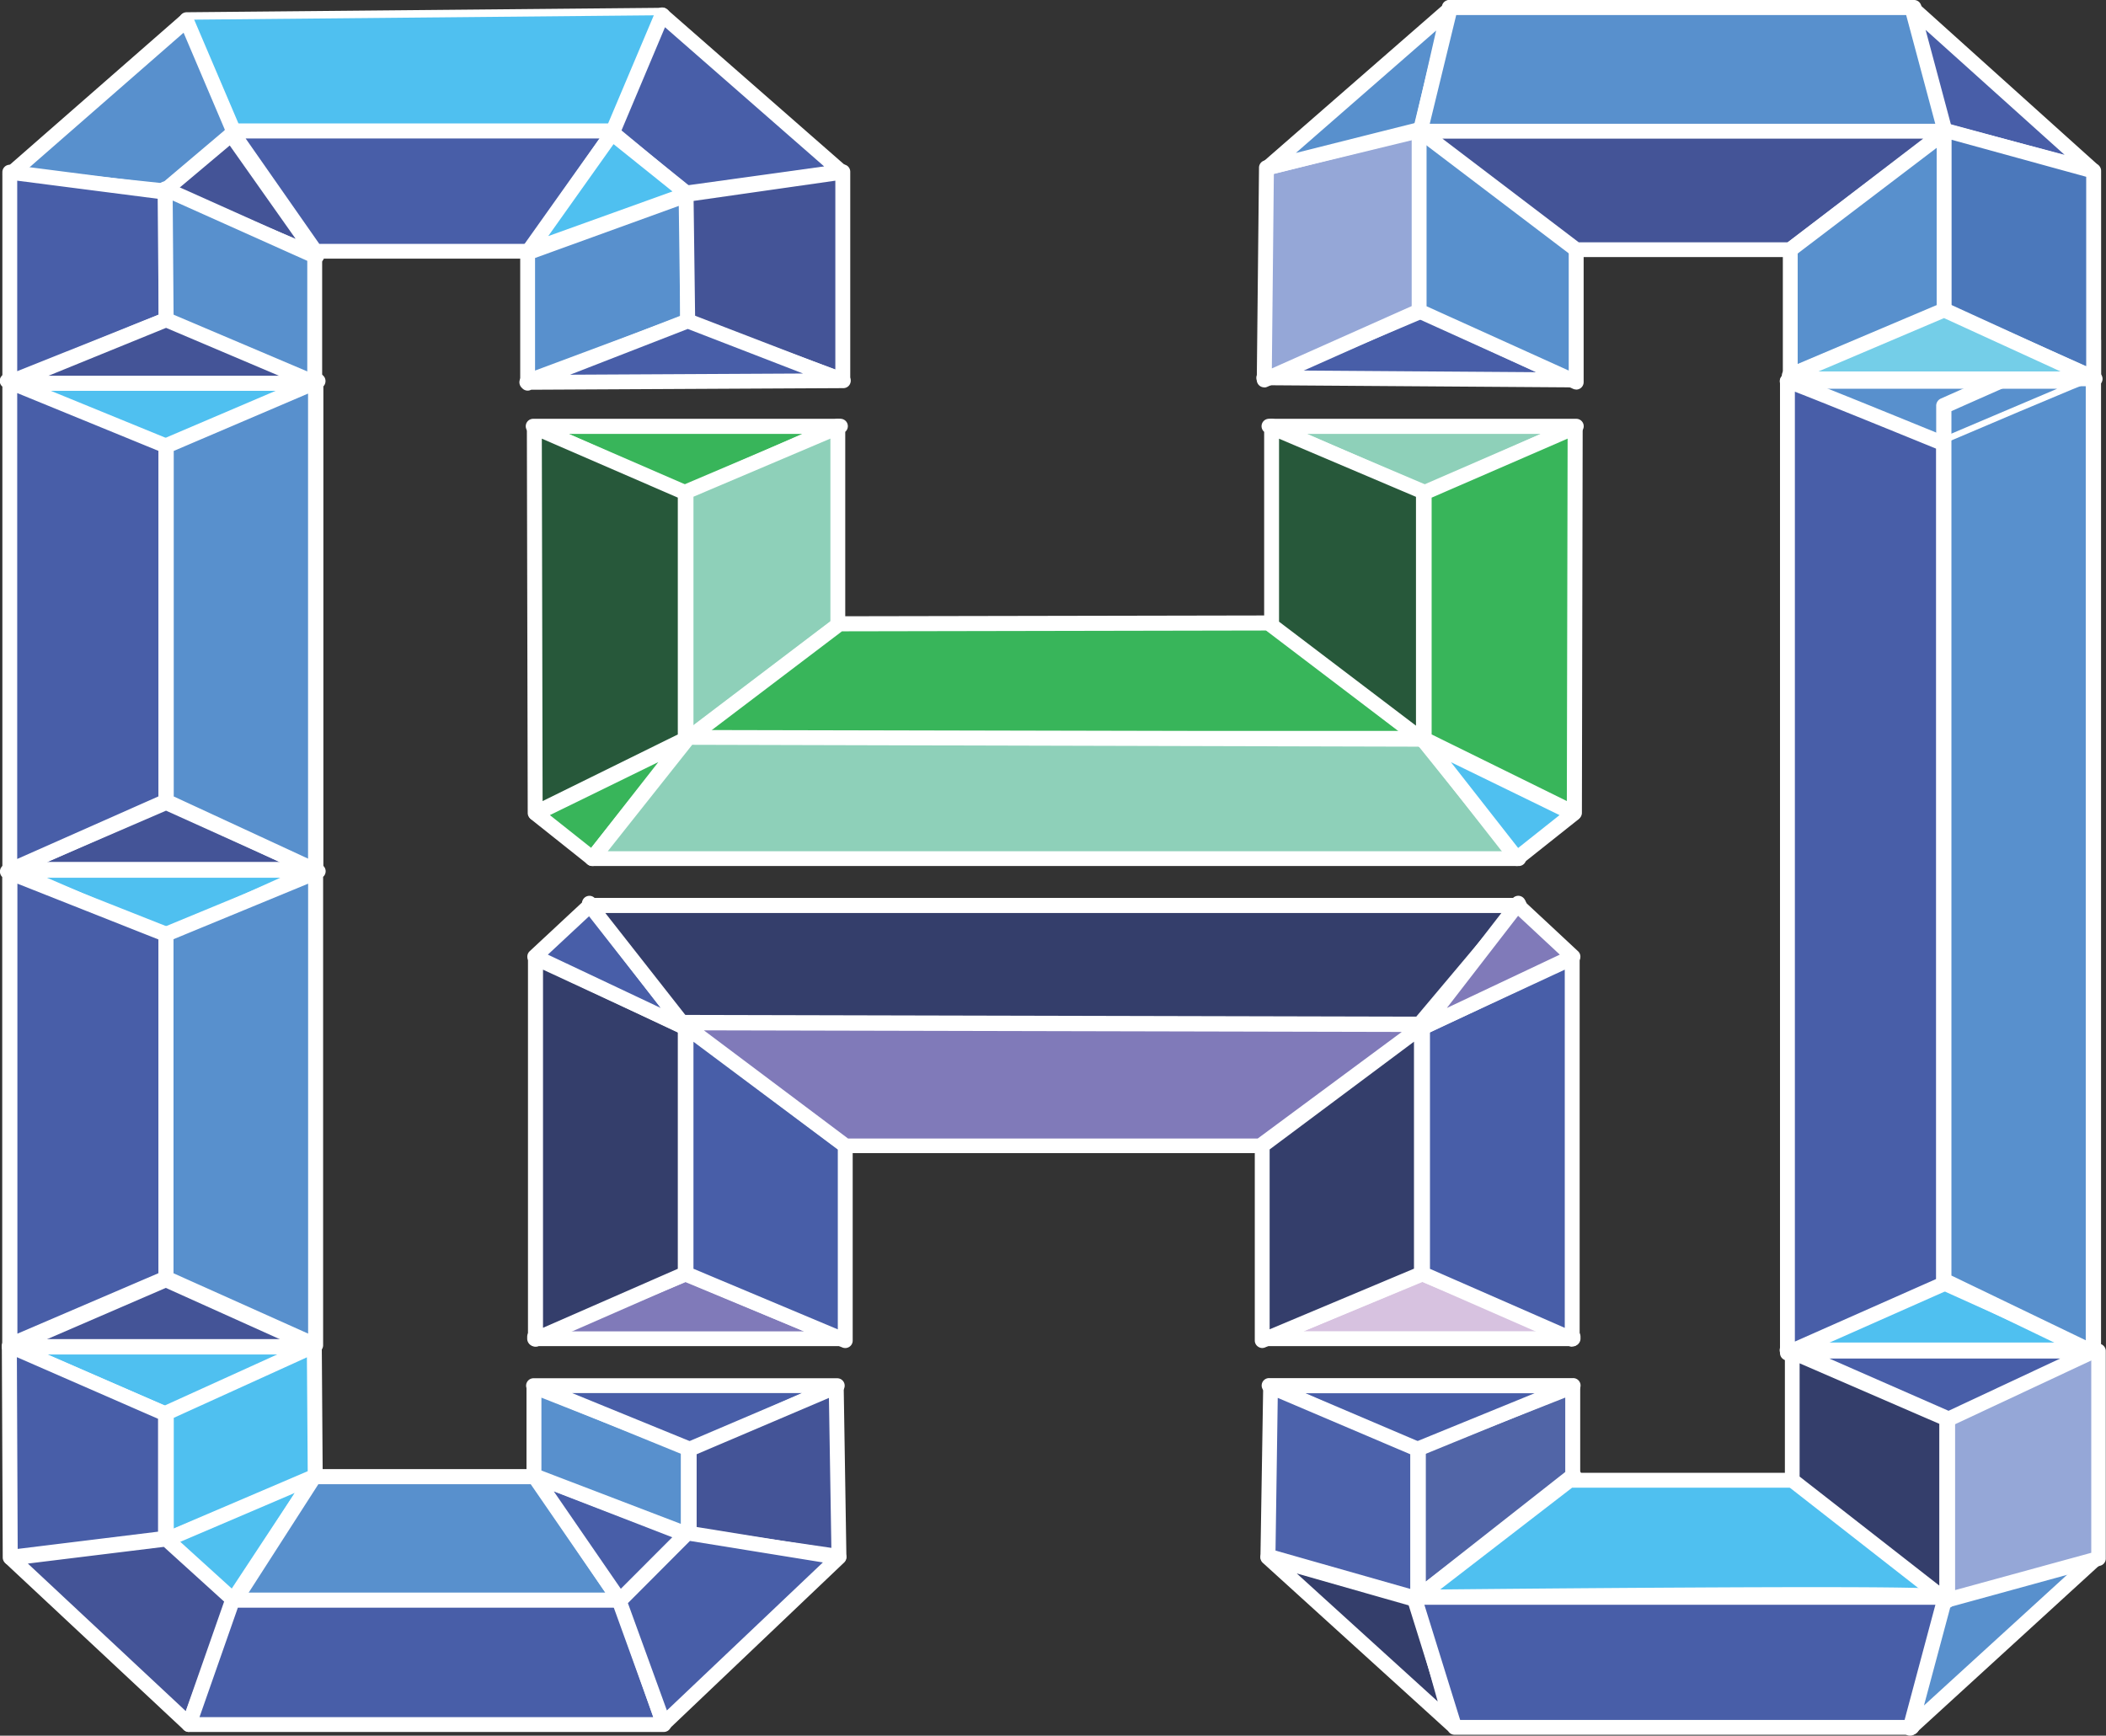 <?xml version="1.0" encoding="UTF-8"?> <svg xmlns="http://www.w3.org/2000/svg" xmlns:xlink="http://www.w3.org/1999/xlink" id="Layer_1" data-name="Layer 1" viewBox="0 0 569 469"><rect x="0" y="0" width="569" height="469" fill="#333333" stroke="none"/> <defs> <style>.cls-1{fill:none;}.cls-2{clip-path:url(#clip-path);}.cls-3{fill:#fff;}.cls-4{fill:#4fc0f0;}.cls-10,.cls-11,.cls-12,.cls-13,.cls-14,.cls-15,.cls-16,.cls-17,.cls-18,.cls-4,.cls-5,.cls-6,.cls-7,.cls-8,.cls-9{fill-rule:evenodd;}.cls-5{fill:#5890cd;}.cls-6{fill:#485ea8;}.cls-7{fill:#445497;}.cls-8{fill:#807ab9;}.cls-9{fill:#343e6b;}.cls-10{fill:#d7c2e0;}.cls-11{fill:#38b55a;}.cls-12{fill:#27583a;}.cls-13{fill:#8ed0b9;}.cls-14{fill:#5165a7;}.cls-15{fill:#4c62ab;}.cls-16{fill:#95a7d7;}.cls-17{fill:#4b78bb;}.cls-18{fill:#74cee8;}</style> <clipPath id="clip-path" transform="translate(-215.98 -265.75)"> <rect class="cls-1" x="215.98" y="265.75" width="569" height="469"></rect> </clipPath> </defs> <title>НИП лого</title> <g class="cls-2"> <path class="cls-3" d="M381.69,303.29H279.12a2,2,0,0,1-1.86-1.24l-12.67-30.18a2,2,0,0,1,1.84-2.81L395,267.86h0a2,2,0,0,1,1.86,2.8l-13.27,31.4a2,2,0,0,1-1.87,1.23m-101.23-4h99.9l11.55-27.33-122.44,1.16Z" transform="translate(-215.98 -265.75)"></path> <polygon class="cls-4" points="50.47 5.33 63.13 35.51 165.71 35.51 178.99 4.12 50.47 5.33"></polygon> <polygon class="cls-5" points="50.32 5.48 2.65 47.14 45.19 51.66 63.3 35.97 50.32 5.48"></polygon> <path class="cls-3" d="M261.17,319.43H261l-42.54-4.53a2,2,0,0,1-1.71-1.39,2,2,0,0,1,.61-2.13L265,269.71a2,2,0,0,1,3.18.73l13,30.49a2,2,0,0,1-.54,2.32l-18.1,15.69a2,2,0,0,1-1.32.49m-37.74-8.06,37.08,3.95,16.32-14.16-11.3-26.57Z" transform="translate(-215.98 -265.75)"></path> <polygon class="cls-6" points="2.65 46.53 2.65 103.29 44.89 86.38 44.89 51.96 2.65 46.53"></polygon> <path class="cls-3" d="M218.63,371a2,2,0,0,1-1.13-.34,2,2,0,0,1-.88-1.68V312.28a2,2,0,0,1,.67-1.51,2,2,0,0,1,1.59-.49l42.25,5.43a2,2,0,0,1,1.75,2v34.41a2,2,0,0,1-1.26,1.88l-42.24,16.9a2,2,0,0,1-.75.14m2-56.47v51.48l38.21-15.28V319.49Z" transform="translate(-215.98 -265.75)"></path> <polygon class="cls-7" points="63.29 35.66 44.28 51.66 85.61 69.17 62.38 36.27 63.29 35.66"></polygon> <path class="cls-3" d="M301.59,337a2,2,0,0,1-.79-.17l-41.33-17.5a2,2,0,0,1-.51-3.4L276.61,301a2,2,0,0,1,.63-.67l.91-.61a2,2,0,0,1,2.9,2.61l22.19,31.42a2,2,0,0,1-.08,2.42,2,2,0,0,1-1.57.76m-37.52-20.11,31.79,13.47-17.81-25.23Z" transform="translate(-215.98 -265.75)"></path> <polygon class="cls-5" points="44.59 51.06 85.01 69.17 85.01 103.89 44.9 86.68 44.59 51.06"></polygon> <path class="cls-3" d="M301,371.66a2.05,2.05,0,0,1-.8-.17l-40.12-17.2a2,2,0,0,1-1.22-1.85l-.3-35.62a2,2,0,0,1,2.84-1.85l40.42,18.11a2,2,0,0,1,1.2,1.84v34.72a2,2,0,0,1-.91,1.68,2,2,0,0,1-1.11.34m-38.12-20.57L299,366.58V336.23l-36.36-16.29Z" transform="translate(-215.98 -265.75)"></path> <polygon class="cls-7" points="84.71 103.29 44.89 86.39 2.64 103.59 84.1 103.59 84.71 103.29"></polygon> <path class="cls-3" d="M300.09,371.35H218.63a2,2,0,0,1-.75-3.88l42.23-17.21a2,2,0,0,1,1.54,0l39.83,16.9a2,2,0,0,1,.11,3.66l-.6.31a2.16,2.16,0,0,1-.9.21m-71.15-4h62.55l-30.64-13Z" transform="translate(-215.98 -265.75)"></path> <polygon class="cls-4" points="84.71 103.89 44.89 120.79 2.64 103.58 84.1 103.58 84.71 103.89"></polygon> <path class="cls-3" d="M260.86,388.56a2,2,0,0,1-.75-.16l-42.23-17.2a2,2,0,0,1,.75-3.89h81.46a2.16,2.16,0,0,1,.9.21l.6.31a2,2,0,0,1-.11,3.66l-39.83,16.9a1.93,1.93,0,0,1-.79.17m-31.92-17.21,31.91,13,30.64-13Z" transform="translate(-215.98 -265.75)"></path> <polygon class="cls-7" points="84.71 234.72 44.89 216.78 2.64 235.04 84.1 235.04 84.71 234.72"></polygon> <path class="cls-3" d="M300.08,502.88H218.62a2.08,2.08,0,0,1-.82-4L260,480.62a2.05,2.05,0,0,1,1.68,0l39.82,17.94a2.08,2.08,0,0,1,.12,3.74l-.6.31a2,2,0,0,1-1,.25m-71.41-4.16h63.05L260.84,484.8Z" transform="translate(-215.98 -265.75)"></path> <polygon class="cls-4" points="84.71 235.37 44.89 253.31 2.64 235.05 84.1 235.05 84.71 235.37"></polygon> <path class="cls-3" d="M260.86,521.14A2.11,2.11,0,0,1,260,521L217.8,502.7a2.08,2.08,0,0,1,.82-4h81.46a2.09,2.09,0,0,1,1,.24l.6.32a2.08,2.08,0,0,1-.12,3.74L261.72,521a2.18,2.18,0,0,1-.86.18m-32.19-18.26,32.17,13.91,30.88-13.91Z" transform="translate(-215.98 -265.75)"></path> <polygon class="cls-6" points="2.65 103.58 2.65 235.2 44.89 216.48 44.89 120.48 2.05 102.98 2.65 103.58"></polygon> <path class="cls-3" d="M218.63,503a2.09,2.09,0,0,1-1.09-.31,2,2,0,0,1-.92-1.7l0-130.78a2,2,0,0,1,2.2-3.31l42.83,17.52a2,2,0,0,1,1.25,1.86v96a2,2,0,0,1-1.19,1.84L219.45,502.8a2.1,2.1,0,0,1-.82.16m2-131V497.85l38.21-16.93V387.6Z" transform="translate(-215.98 -265.75)"></path> <polygon class="cls-5" points="85.31 103.58 85.31 235.2 44.89 216.48 44.89 120.48 85.89 102.98 85.31 103.58"></polygon> <path class="cls-3" d="M301.29,503a2,2,0,0,1-.87-.2L260,484.1a2.05,2.05,0,0,1-1.2-1.87v-96a2.09,2.09,0,0,1,1.25-1.9l41-17.5a2.06,2.06,0,0,1,2.3,3.32V501a2.09,2.09,0,0,1-2.06,2.06m-38.37-22.1,36.29,16.8V372.1l-36.29,15.5Z" transform="translate(-215.98 -265.75)"></path> <polygon class="cls-6" points="2.65 236.11 2.65 363.5 44.89 345.38 44.89 252.47 2.05 235.53 2.65 236.11"></polygon> <path class="cls-3" d="M218.63,631.29a2,2,0,0,1-1.13-.34,2.07,2.07,0,0,1-.92-1.71V502.72a2.05,2.05,0,0,1,2.21-3.36l42.83,16.94a2,2,0,0,1,1.29,1.91v92.91a2,2,0,0,1-1.24,1.89l-42.23,18.11a2.06,2.06,0,0,1-.81.17m2.05-126.77v121.6l38.13-16.35V519.61Z" transform="translate(-215.98 -265.75)"></path> <polygon class="cls-5" points="85.31 236.11 85.31 363.5 44.89 345.38 44.89 252.47 85.89 235.53 85.31 236.11"></polygon> <path class="cls-3" d="M301.29,631.27a2.06,2.06,0,0,1-.84-.19L260,613a2,2,0,0,1-1.19-1.85V518.21a2,2,0,0,1,1.25-1.88l41-16.94a2,2,0,0,1,2.22,3.29V629.24a2,2,0,0,1-.93,1.7,2,2,0,0,1-1.09.33m-38.4-21.47,36.37,16.3V504.53l-36.37,15Z" transform="translate(-215.98 -265.75)"></path> <polygon class="cls-7" points="84.71 363.62 44.89 345.68 2.64 363.94 84.1 363.94 84.71 363.62"></polygon> <path class="cls-3" d="M300.08,631.77H218.62a2.08,2.08,0,0,1-.82-4L260,609.52a2.09,2.09,0,0,1,1.68,0l39.82,18a2.07,2.07,0,0,1,.12,3.73l-.6.32a2.12,2.12,0,0,1-1,.24m-71.41-4.16h63.05l-30.88-13.9Z" transform="translate(-215.98 -265.75)"></path> <polygon class="cls-4" points="84.71 364.27 44.89 382.21 2.64 363.95 84.1 363.95 84.71 364.27"></polygon> <path class="cls-3" d="M260.86,650a2.1,2.1,0,0,1-.82-.16L217.8,631.59a2.08,2.08,0,0,1,.82-4h81.46a2,2,0,0,1,1,.25l.6.31a2.08,2.08,0,0,1-.12,3.74l-39.82,17.94a2,2,0,0,1-.86.18m-32.19-18.26,32.17,13.92,30.88-13.92Z" transform="translate(-215.98 -265.75)"></path> <polygon class="cls-6" points="2.5 363.65 44.69 382.05 44.69 415.68 2.74 420.83 2.5 363.65"></polygon> <path class="cls-3" d="M218.72,688.59a2,2,0,0,1-2-2l-.24-57.18a2,2,0,0,1,.91-1.69,2,2,0,0,1,1.91-.16L261.47,646a2,2,0,0,1,1.21,1.85v33.62a2,2,0,0,1-1.77,2L219,688.58h-.25m1.79-56.11.22,51.81,37.92-4.66V649.12Z" transform="translate(-215.98 -265.75)"></path> <polygon class="cls-4" points="84.9 363.65 44.93 381.81 44.93 416.16 85.14 399.24 84.9 363.65"></polygon> <path class="cls-3" d="M260.91,683.93a2,2,0,0,1-1.12-.34,2,2,0,0,1-.9-1.68V647.55a2,2,0,0,1,1.18-1.83l40-18.16a2,2,0,0,1,2.85,1.82l.25,35.59a2,2,0,0,1-1.24,1.87l-40.22,16.94a2.4,2.4,0,0,1-.78.15m2-35.07v30l36.19-15.23-.22-31.12Z" transform="translate(-215.98 -265.75)"></path> <polygon class="cls-4" points="84.9 398.99 44.68 416.16 62.83 432.61 84.66 399.48 84.9 398.99"></polygon> <path class="cls-3" d="M278.81,700.37a2,2,0,0,1-1.35-.53L259.31,683.4a2,2,0,0,1,.56-3.35l40.22-17.18a2,2,0,0,1,2.6,2.76l-.24.49c-.05.08-.08.14-.13.21l-21.83,33.13a2,2,0,0,1-1.43.89l-.25,0m-14.46-17.84,14.07,12.74,17.2-26.1Z" transform="translate(-215.98 -265.75)"></path> <polygon class="cls-7" points="44.93 415.92 2.99 421.07 51.06 465.98 63.32 432.61 44.93 415.92"></polygon> <path class="cls-3" d="M267.05,733.74a2.07,2.07,0,0,1-1.39-.54L217.6,688.29a2,2,0,0,1,1.13-3.47l41.94-5.16a2,2,0,0,1,1.6.51l18.39,16.69a2,2,0,0,1,.54,2.19l-12.26,33.37a2.05,2.05,0,0,1-1.43,1.27,1.85,1.85,0,0,1-.46,0m-43.54-45.45,42.69,39.89,10.74-29.25-16.7-15.15Z" transform="translate(-215.98 -265.75)"></path> <polygon class="cls-5" points="84.9 398.99 63.32 432.61 167.56 432.61 144.75 398.99 84.9 398.99"></polygon> <path class="cls-3" d="M383.54,700.37H279.3a2,2,0,0,1-1.7-3.11l21.58-33.62a2,2,0,0,1,1.7-.93h59.85a2,2,0,0,1,1.66.89l22.81,33.62a2,2,0,0,1,.11,2.07,2,2,0,0,1-1.77,1.08m-100.55-4h96.74l-20.08-29.58H302Z" transform="translate(-215.98 -265.75)"></path> <polygon class="cls-6" points="62.84 432.36 51.07 465.98 179.34 465.98 167.57 432.36 62.84 432.36"></polygon> <path class="cls-3" d="M395.31,733.74H267.05a2,2,0,0,1-1.91-2.69l11.77-33.61a2,2,0,0,1,1.91-1.36H383.54a2,2,0,0,1,1.9,1.36l11.77,33.61a2,2,0,0,1-1.9,2.69m-125.43-4H392.47l-10.36-29.57H280.24Z" transform="translate(-215.98 -265.75)"></path> <polygon class="cls-6" points="144.25 398.74 167.56 432.6 185.46 414.68 144.25 398.74"></polygon> <path class="cls-3" d="M383.54,700.37h-.19a2,2,0,0,1-1.47-.87l-23.3-33.85a2,2,0,0,1,2.39-3l41.2,15.95a2,2,0,0,1,1.25,1.46,2.07,2.07,0,0,1-.55,1.85L385,699.78a2,2,0,0,1-1.42.59M365.6,668.73l18.22,26.48,14-14Z" transform="translate(-215.98 -265.75)"></path> <polygon class="cls-5" points="144.25 374.69 144.25 398.74 185.95 414.68 185.95 391.12 144.25 374.69"></polygon> <path class="cls-3" d="M401.94,682.46a2,2,0,0,1-.73-.13l-41.69-16a2,2,0,0,1-1.29-1.88v-24a2,2,0,0,1,.87-1.67,2,2,0,0,1,1.88-.21L402.67,655a2,2,0,0,1,1.28,1.87v23.56a2,2,0,0,1-2,2M362.26,663.1l37.66,14.41V658.26l-37.66-14.85Z" transform="translate(-215.98 -265.75)"></path> <polygon class="cls-6" points="144.25 374.44 226.18 374.44 186.93 391.87 144.25 374.44"></polygon> <path class="cls-3" d="M402.9,659.64a2,2,0,0,1-.75-.16l-42.67-17.42a2,2,0,0,1,.75-3.89h81.92A2,2,0,0,1,443,642l-39.24,17.42a2.08,2.08,0,0,1-.82.18m-32.39-17.43,32.36,13.22,29.76-13.22Z" transform="translate(-215.98 -265.75)"></path> <polygon class="cls-7" points="225.93 374.69 186.2 391.62 186.2 414.68 226.67 420.57 225.93 374.69"></polygon> <path class="cls-3" d="M442.65,688.35a1.37,1.37,0,0,1-.29,0l-40.47-5.89a2,2,0,0,1-1.73-2V657.38a2,2,0,0,1,1.23-1.86l39.73-16.93a2,2,0,0,1,2.81,1.82l.73,45.89a2,2,0,0,1-2,2.05M404.2,678.7,440.6,684l-.66-40.52L404.2,658.7Z" transform="translate(-215.98 -265.75)"></path> <polygon class="cls-6" points="185.71 414.2 167.32 432.6 179.33 465.73 226.67 420.82 185.71 414.2"></polygon> <path class="cls-3" d="M395.32,733.51a2.42,2.42,0,0,1-.47,0,2,2,0,0,1-1.43-1.29L381.4,699a2,2,0,0,1,.47-2.1l18.39-18.42A2,2,0,0,1,402,678l41,6.63a2,2,0,0,1,1.6,1.39A2,2,0,0,1,444,688L396.7,733a2,2,0,0,1-1.38.56m-9.69-34.63,10.53,29,42.15-40-35.92-5.81Z" transform="translate(-215.98 -265.75)"></path> <polygon class="cls-8" points="144.43 361.71 144.43 361.18 185.16 344.2 227.36 361.71 144.43 361.71"></polygon> <path class="cls-3" d="M443.34,629.48H360.42a2,2,0,0,1-2-2v-.53a2,2,0,0,1,1.24-1.85l40.73-17a2,2,0,0,1,1.55,0l42.19,17.52a2,2,0,0,1-.77,3.88m-74.1-4h64l-32.07-13.31Z" transform="translate(-215.98 -265.75)"></path> <polygon class="cls-9" points="185.13 344.15 185.13 277.62 144.67 258.85 144.67 361.88 185.13 344.15"></polygon> <path class="cls-3" d="M360.65,629.64a2.05,2.05,0,0,1-1.11-.33,2,2,0,0,1-.91-1.69v-103a2,2,0,0,1,.93-1.7,2,2,0,0,1,1.93-.13L402,541.53a2,2,0,0,1,1.16,1.84V609.9a2,2,0,0,1-1.2,1.86l-40.46,17.71a1.93,1.93,0,0,1-.81.17m2-101.88v96.77l36.42-15.94V544.65Z" transform="translate(-215.98 -265.75)"></path> <polygon class="cls-6" points="185.3 277.44 185.3 344.15 228.37 362.23 228.37 309.58 185.3 277.44"></polygon> <path class="cls-3" d="M444.34,630a2,2,0,0,1-.77-.15L400.5,611.77a2.06,2.06,0,0,1-1.24-1.87V543.19a2,2,0,0,1,3.23-1.61l43.06,32.13a2.08,2.08,0,0,1,.81,1.62V628a2,2,0,0,1-.9,1.67,2.07,2.07,0,0,1-1.12.34m-41-21.43,39,16.38v-48.6l-39-29.12Z" transform="translate(-215.98 -265.75)"></path> <polygon class="cls-6" points="159.6 244.43 144.5 258.5 185.3 277.79 159.25 244.08 159.6 244.43"></polygon> <path class="cls-3" d="M401.27,545.56a2,2,0,0,1-.86-.2l-40.8-19.28a2,2,0,0,1-1.13-1.51,2,2,0,0,1,.61-1.79l14.13-13.16a2.07,2.07,0,0,1,.68-1.3,2,2,0,0,1,2.75.08l.35.35a2,2,0,0,1,.43.63l25.44,32.92a2,2,0,0,1-1.6,3.26M364,523.7l30.51,14.42-19.25-24.91Z" transform="translate(-215.98 -265.75)"></path> <polygon class="cls-9" points="159.4 244.64 410.47 244.64 383.45 276.76 184.58 276.76 159.4 244.64"></polygon> <path class="cls-3" d="M599.42,544.53H400.55a2,2,0,0,1-1.58-.77l-25.18-32.13a2,2,0,0,1,1.59-3.26H626.44a2,2,0,0,1,1.55,3.31l-27,32.14a2,2,0,0,1-1.54.71m-197.89-4h197l23.62-28.08H379.52Z" transform="translate(-215.98 -265.75)"></path> <polygon class="cls-10" points="425.01 361.71 425.01 361.18 384.28 344.2 342.08 361.71 425.01 361.71"></polygon> <path class="cls-3" d="M641,629.48H558.05a2,2,0,0,1-.77-3.88l42.19-17.52a2,2,0,0,1,1.55,0l40.74,17a2,2,0,0,1,1.24,1.85v.53a2,2,0,0,1-2,2m-72.8-4h64l-31.91-13.31Z" transform="translate(-215.98 -265.75)"></path> <polygon class="cls-6" points="384.31 344.15 384.31 277.62 424.77 258.85 424.77 361.88 384.31 344.15"></polygon> <path class="cls-3" d="M640.75,629.64a2.05,2.05,0,0,1-.81-.16l-40.46-17.72a2,2,0,0,1-1.2-1.86V543.37a2,2,0,0,1,1.17-1.84l40.45-18.76a2,2,0,0,1,2.87,1.83v103a2,2,0,0,1-2,2m-38.44-21,36.42,15.95V527.76l-36.42,16.9Z" transform="translate(-215.98 -265.75)"></path> <polygon class="cls-9" points="384.14 277.44 384.14 344.15 341.07 362.23 341.07 309.58 384.14 277.44"></polygon> <path class="cls-3" d="M557.05,630a2.07,2.07,0,0,1-1.12-.34A2,2,0,0,1,555,628V575.33a2,2,0,0,1,.81-1.62l43.06-32.14a2,2,0,0,1,2.11-.19,2,2,0,0,1,1.11,1.81V609.9a2,2,0,0,1-1.23,1.87l-43.07,18.06a1.91,1.91,0,0,1-.78.16m2-53.65v48.6l39-16.38V547.22Z" transform="translate(-215.98 -265.75)"></path> <polygon class="cls-8" points="409.84 244.43 424.95 258.5 384.14 277.79 410.19 244.08 409.84 244.43"></polygon> <path class="cls-3" d="M600.12,545.56a2,2,0,0,1-1.59-3.26L624,509.38a1.91,1.91,0,0,1,.43-.63l.33-.35a2,2,0,0,1,2.77-.08,2.06,2.06,0,0,1,.67,1.29l14.12,13.16a2,2,0,0,1,.63,1.79,2,2,0,0,1-1.13,1.52L601,545.36a2,2,0,0,1-.86.2m26-32.35-19.25,24.91,30.52-14.42Z" transform="translate(-215.98 -265.75)"></path> <polygon class="cls-8" points="185.04 276.99 228.47 309.57 340.48 309.57 384.83 276.76 184.81 276.3 185.04 276.99"></polygon> <path class="cls-3" d="M556.46,577.34h-112a2,2,0,0,1-1.21-.4L399.8,544.35a2.07,2.07,0,0,1-.7-1l-.23-.69a2,2,0,0,1,.28-1.82,2,2,0,0,1,1.64-.85l200,.47a2,2,0,0,1,1.19,3.64L557.67,577a2.08,2.08,0,0,1-1.21.39m-111.35-4H555.79l38.92-28.8-188.55-.43Z" transform="translate(-215.98 -265.75)"></path> <polygon class="cls-6" points="63.04 35.37 165.88 35.37 143.03 67.87 85.22 67.87 62.82 35.82 63.04 35.37"></polygon> <path class="cls-3" d="M359,335.64h-57.8a2,2,0,0,1-1.66-.86l-22.4-32.06a2,2,0,0,1-.15-2.06l.23-.45A2,2,0,0,1,279,299.1H381.85a2,2,0,0,1,1.65,3.18l-22.85,32.51a2,2,0,0,1-1.66.85m-56.75-4H358l20-28.47H282.35Z" transform="translate(-215.98 -265.75)"></path> <polygon class="cls-6" points="178.87 3.98 165.42 35.82 185.14 52.18 227.26 46.36 178.87 3.98"></polygon> <path class="cls-3" d="M401.12,320a2.07,2.07,0,0,1-1.29-.47l-19.71-16.37a2,2,0,0,1-.57-2.33L393,269a2.06,2.06,0,0,1,1.42-1.18,2,2,0,0,1,1.77.45l48.39,42.37a2,2,0,0,1-1,3.51l-42.13,5.84-.27,0m-17.28-19,17.88,14.83,36.87-5.1-43-37.61Z" transform="translate(-215.98 -265.75)"></path> <polygon class="cls-4" points="165.43 36.05 142.8 67.89 185.82 52.41 165.43 36.05"></polygon> <path class="cls-3" d="M358.76,335.64a2,2,0,0,1-1.63-3.18l22.62-31.84a2.09,2.09,0,0,1,1.37-.83,2,2,0,0,1,1.54.43L403,316.58a2,2,0,0,1-.56,3.48l-43,15.46a1.86,1.86,0,0,1-.69.12m23-30.94-17.65,24.85,33.57-12.07Z" transform="translate(-215.98 -265.75)"></path> <polygon class="cls-5" points="142.57 68.11 142.57 103.08 185.81 86.94 185.81 52.64 142.57 68.32 142.57 68.11"></polygon> <path class="cls-3" d="M358.54,370.83a2.07,2.07,0,0,1-1.15-.35,2,2,0,0,1-.86-1.66v-35a2,2,0,0,1,2.24-2l42.33-15.37a2,2,0,0,1,2.7,1.9v34.3a2,2,0,0,1-1.3,1.89l-43.25,16.14a1.86,1.86,0,0,1-.71.12m2-35.34v30.42l39.21-14.63v-30Z" transform="translate(-215.98 -265.75)"></path> <polygon class="cls-7" points="185.37 52.41 227.72 46.36 227.72 102.63 185.82 87.15 185.37 52.41"></polygon> <path class="cls-3" d="M443.69,370.38a1.83,1.83,0,0,1-.69-.12L401.09,354.8a2,2,0,0,1-1.31-1.87l-.45-34.75a2,2,0,0,1,1.73-2l42.34-6a2.08,2.08,0,0,1,1.61.47,2,2,0,0,1,.69,1.53v56.27a2,2,0,0,1-.85,1.65,2.06,2.06,0,0,1-1.16.36m-39.9-18.89,37.88,14v-51l-38.29,5.47Z" transform="translate(-215.98 -265.75)"></path> <polygon class="cls-6" points="142.57 103.53 185.81 86.72 227.71 102.86 142.35 103.31 142.57 103.53"></polygon> <path class="cls-3" d="M358.54,371.3a2,2,0,0,1-1.42-.6l-.22-.22a2.06,2.06,0,0,1-.44-2.2,2,2,0,0,1,1.85-1.25h.44l42.31-16.45a2,2,0,0,1,1.46,0l41.89,16.14a2,2,0,0,1-.71,3.91l-84.18.43-.24.09a1.85,1.85,0,0,1-.74.15m43.26-16.67L370,367l62.95-.32Z" transform="translate(-215.98 -265.75)"></path> <polygon class="cls-11" points="144.15 115.19 226.37 115.19 184.92 133.35 144.15 115.19"></polygon> <path class="cls-3" d="M400.9,401.11a2,2,0,0,1-.81-.17L359.3,382.78a2,2,0,0,1,.82-3.86h82.23a2,2,0,0,1,.81,3.87l-41.45,18.15a1.9,1.9,0,0,1-.81.17M369.61,383l31.3,13.94L432.72,383Z" transform="translate(-215.98 -265.75)"></path> <polygon class="cls-12" points="144.36 115.41 185.14 133.12 185.14 199.7 144.58 219.65 144.36 115.41"></polygon> <path class="cls-3" d="M360.57,487.42a2.1,2.1,0,0,1-1.06-.3,2,2,0,0,1-.95-1.71l-.23-104.24a2,2,0,0,1,2.82-1.87L401.93,397a2.05,2.05,0,0,1,1.21,1.86v66.58a2,2,0,0,1-1.13,1.82l-40.55,20a2.1,2.1,0,0,1-.89.2m1.8-103.18.21,97.93,36.53-18v-64Z" transform="translate(-215.98 -265.75)"></path> <polygon class="cls-13" points="227.04 115.19 185.37 132.9 185.37 200.15 226.37 168.99 226.37 115.19 227.04 115.19"></polygon> <path class="cls-3" d="M401.35,467.91a2,2,0,0,1-.9-.2,2,2,0,0,1-1.12-1.81V398.64a2,2,0,0,1,1.23-1.86l40.19-17.08a2,2,0,0,1,1.6-.79H443a2,2,0,0,1,1.35,3.52v52.3a2,2,0,0,1-.8,1.61l-41,31.16a2,2,0,0,1-1.21.41m2-67.94v61.86l37-28.1V384.26Z" transform="translate(-215.98 -265.75)"></path> <polygon class="cls-11" points="185.59 199.93 144.81 219.88 160.05 231.98 185.14 199.93 185.59 199.93"></polygon> <path class="cls-3" d="M376,499.75a2,2,0,0,1-1.25-.44L359.54,487.2a2,2,0,0,1-.75-1.79,2,2,0,0,1,1.11-1.61l39.65-19.38a2,2,0,0,1,1.58-.77h.45a2,2,0,0,1,.88,3.84l-.31.15L377.62,499a2,2,0,0,1-1.35.76l-.24,0M364.55,486l11.15,8.85,18.15-23.18Z" transform="translate(-215.98 -265.75)"></path> <polygon class="cls-11" points="226.82 168.54 186.05 199.48 383.89 199.48 343.33 168.32 226.82 168.54"></polygon> <path class="cls-3" d="M599.85,467.24H402a2,2,0,0,1-1.91-1.37,2,2,0,0,1,.7-2.26l40.77-30.93a2,2,0,0,1,1.22-.41l116.51-.22a2,2,0,0,1,1.23.42l40.55,31.16a2,2,0,0,1-1.23,3.61m-191.84-4h185.9l-35.29-27.12-115.15.22Z" transform="translate(-215.98 -265.75)"></path> <polygon class="cls-13" points="186.04 199.25 160.05 231.97 410.31 231.97 384.33 199.7 186.04 199.25"></polygon> <path class="cls-3" d="M626.29,499.75H376a2,2,0,0,1-1.58-3.27l26-32.73A2,2,0,0,1,402,463l198.3.44a2,2,0,0,1,1.56.75l26,32.29a2,2,0,0,1-1.58,3.28m-246.09-4H622.08l-22.74-28.25L403,467Z" transform="translate(-215.98 -265.75)"></path> <polygon class="cls-13" points="425.79 115.19 343.56 115.19 385.02 133.35 425.79 115.19"></polygon> <path class="cls-3" d="M601,401.11a1.93,1.93,0,0,1-.81-.17l-41.45-18.15a2,2,0,0,1,.81-3.87h82.23a2,2,0,0,1,.82,3.86l-40.78,18.16a2.11,2.11,0,0,1-.82.17M569.18,383,601,396.89,632.28,383Z" transform="translate(-215.98 -265.75)"></path> <polygon class="cls-11" points="425.57 115.41 384.8 133.12 384.8 199.7 425.35 219.65 425.57 115.41"></polygon> <path class="cls-3" d="M641.32,487.42a2,2,0,0,1-.89-.2l-40.55-20a2,2,0,0,1-1.13-1.81V398.87A2.05,2.05,0,0,1,600,397l40.78-17.7a2,2,0,0,1,1.92.17,2,2,0,0,1,.89,1.69l-.21,104.24a2,2,0,0,1-1,1.71,2,2,0,0,1-1.06.3M602.78,464.2l36.53,18,.21-97.93-36.74,15.95Z" transform="translate(-215.98 -265.75)"></path> <polygon class="cls-12" points="342.88 115.19 384.56 132.9 384.56 200.15 343.55 168.99 343.55 115.19 342.88 115.19"></polygon> <path class="cls-3" d="M600.54,467.91a2,2,0,0,1-1.21-.41l-41-31.16a2,2,0,0,1-.8-1.61v-52.3a2,2,0,0,1,1.35-3.52h.67a2,2,0,0,1,1.6.79l40.19,17.08a2,2,0,0,1,1.23,1.86V465.9a2.06,2.06,0,0,1-1.12,1.81,2.15,2.15,0,0,1-.9.2m-39-34.18,37,28.1V400l-37-15.71Z" transform="translate(-215.98 -265.75)"></path> <polygon class="cls-4" points="384.34 199.93 425.11 219.88 409.88 231.98 384.79 199.93 384.34 199.93"></polygon> <path class="cls-3" d="M625.85,499.75l-.23,0a2,2,0,0,1-1.36-.76l-24.53-31.33-.3-.15a2,2,0,0,1,.88-3.84h.45a2,2,0,0,1,1.58.77L642,483.8a2,2,0,0,1,1.11,1.61,2,2,0,0,1-.74,1.79l-15.24,12.11a2,2,0,0,1-1.26.44M608,471.7l18.15,23.18L637.34,486Z" transform="translate(-215.98 -265.75)"></path> <polygon class="cls-5" points="565 103.29 525.18 120.19 482.94 102.98 564.4 102.98 565 103.29"></polygon> <path class="cls-3" d="M741.15,388a2,2,0,0,1-.76-.15l-42.23-17.21a2,2,0,0,1,.76-3.88h81.46a2.15,2.15,0,0,1,.89.21l.61.31a2,2,0,0,1,1.12,1.86,2.06,2.06,0,0,1-1.23,1.8l-39.83,16.9a2,2,0,0,1-.79.16m-31.93-17.2,31.92,13,30.63-13Z" transform="translate(-215.98 -265.75)"></path> <polygon class="cls-4" points="565 364.53 525.18 346.59 482.94 364.85 564.4 364.85 565 364.53"></polygon> <path class="cls-3" d="M780.38,632.67H698.92a2.08,2.08,0,0,1-.83-4l42.25-18.27a2.07,2.07,0,0,1,1.67,0l39.82,17.94a2.08,2.08,0,0,1,.12,3.74l-.6.32a2.08,2.08,0,0,1-1,.24M709,628.51h63L741.14,614.6Z" transform="translate(-215.98 -265.75)"></path> <path class="cls-6" d="M698.92,368.73V631.35l42.23-18.72v-227s-42.84-17.5-42.23-16.9" transform="translate(-215.98 -265.75)"></path> <path class="cls-3" d="M698.92,633.37a2,2,0,0,1-1.1-.33,2,2,0,0,1-.92-1.69V368.84a2.1,2.1,0,0,1,.33-1.23c1-1.46,1-1.46,9.1,1.77,4,1.58,9.25,3.69,14.53,5.83,10.53,4.27,21.06,8.57,21.06,8.57a2,2,0,0,1,1.24,1.86v227a2,2,0,0,1-1.19,1.85L699.74,633.2a2,2,0,0,1-.82.17m2-261.78V628.25l38.21-16.92V387c-13.27-5.42-31.55-12.84-38.21-15.41" transform="translate(-215.98 -265.75)"></path> <path class="cls-5" d="M781.57,368.73V631.35l-40.42-18.72v-227s41-17.5,40.42-16.9" transform="translate(-215.98 -265.75)"></path> <path class="cls-3" d="M781.57,633.42a2,2,0,0,1-.87-.21l-40.41-19.48a2.16,2.16,0,0,1-1.19-2V375.45a2.13,2.13,0,0,1,1.25-2s10.06-4.47,20.14-8.92c5.06-2.22,10.11-4.43,13.91-6.07,7.86-3.39,7.87-3.39,8.88-1.88a2.34,2.34,0,0,1,.36,1.34V631.27a2.19,2.19,0,0,1-.95,1.81,2,2,0,0,1-1.12.34m-38.35-23,36.29,17.49v-267c-6.5,2.75-23.74,10.35-36.29,15.93Z" transform="translate(-215.98 -265.75)"></path> <polygon class="cls-14" points="424.92 374.69 424.92 398.74 383.23 431.5 383.23 391.12 424.92 374.69"></polygon> <path class="cls-3" d="M599.21,699.27a1.92,1.92,0,0,1-.88-.2,2,2,0,0,1-1.14-1.82V656.88a2,2,0,0,1,1.28-1.87l41.7-16.45a2,2,0,0,1,1.87.21,2,2,0,0,1,.88,1.68v24a2,2,0,0,1-.77,1.59l-41.69,32.77a2,2,0,0,1-1.25.43m2-41v34.85l37.67-29.6v-20.1Z" transform="translate(-215.98 -265.75)"></path> <polygon class="cls-6" points="424.92 374.44 343 374.44 382.25 391.87 424.92 374.44"></polygon> <path class="cls-3" d="M598.22,659.64a2.12,2.12,0,0,1-.82-.18L558.16,642a2,2,0,0,1,.82-3.87h81.91a2,2,0,0,1,.77,3.89L599,659.48a2,2,0,0,1-.76.16M568.5,642.21l29.75,13.22,32.36-13.22Z" transform="translate(-215.98 -265.75)"></path> <polygon class="cls-15" points="343.25 374.69 382.98 391.62 382.98 432.01 342.51 420.57 343.25 374.69"></polygon> <path class="cls-3" d="M599,699.79a2.43,2.43,0,0,1-.55-.08L558,688.27a2,2,0,0,1-1.47-2l.74-45.9a2,2,0,0,1,2.8-1.82l39.74,16.93a2,2,0,0,1,1.22,1.86v40.39a2,2,0,0,1-2,2m-38.43-15L597,695.09V658.7L561.2,643.47Z" transform="translate(-215.98 -265.75)"></path> <polygon class="cls-9" points="342.62 420.87 382.86 432.34 392.28 465.96 342.62 420.87"></polygon> <path class="cls-3" d="M608.26,733.73a2,2,0,0,1-1.36-.53l-49.66-45.09a2,2,0,0,1,1.91-3.44l40.23,11.47a2,2,0,0,1,1.39,1.39l9.43,33.63a2,2,0,0,1-1.94,2.57m-41.92-42.82,38.08,34.59-7.23-25.79Z" transform="translate(-215.98 -265.75)"></path> <path class="cls-4" d="M641.36,664.69l-42.27,32.62s142.87-1.53,142.87,0-40.5-31.6-40.5-31.6H641.11Z" transform="translate(-215.98 -265.75)"></path> <path class="cls-3" d="M742.11,699.38a2.15,2.15,0,0,1-.86-.21c-5-.94-87.62-.41-142.13.17h0a2,2,0,0,1-1.24-3.62l42.27-32.62a2,2,0,0,1,2.34-.09,2.07,2.07,0,0,1,.65.7h58.35a2,2,0,0,1,1.27.45c13.75,11.24,36.26,29.34,39.57,31.2a1.62,1.62,0,0,1,1.05.5,2.05,2.05,0,0,1,.62,1.46,2.1,2.1,0,0,1-1.18,1.86,1.51,1.51,0,0,1-.69.2m-1.17-.34a1.07,1.07,0,0,0,.28.12l-.28-.12M640.77,667.71l-35.68,27.53c11.61-.11,38.31-.37,64.86-.51,37.8-.21,55.9-.13,64.69.11-5.68-4.23-15.71-12.23-33.89-27.1H641.11a2,2,0,0,1-.34,0" transform="translate(-215.98 -265.75)"></path> <polygon class="cls-6" points="382.09 431.56 525.97 431.56 516.55 466.72 393.04 466.72 382.09 431.56"></polygon> <path class="cls-3" d="M732.53,734.5H609a2,2,0,0,1-1.93-1.42l-11-35.17a2,2,0,0,1,.3-1.79,2,2,0,0,1,1.63-.82H742a2,2,0,0,1,1.95,2.53L734.48,733a2,2,0,0,1-2,1.49m-122-4H731l8.34-31.12H600.82Z" transform="translate(-215.98 -265.75)"></path> <polygon class="cls-5" points="566.47 421.12 525.47 431.82 516.05 466.98 566.22 421.12 566.47 421.12"></polygon> <path class="cls-3" d="M732,734.75a1.92,1.92,0,0,1-1-.29,2,2,0,0,1-.9-2.24l9.41-35.17a2,2,0,0,1,1.45-1.43l40.27-10.52a2,2,0,0,1,1-.25h.25a2,2,0,0,1,2,1.77,2,2,0,0,1-1.36,2.17l-49.69,45.43a2.05,2.05,0,0,1-1.37.53m11.07-35.52-7.33,27.36,39-35.62Z" transform="translate(-215.98 -265.75)"></path> <polygon class="cls-9" points="484.22 365.31 484.22 399.96 525.98 432.58 525.98 383.4 484.22 365.31"></polygon> <path class="cls-3" d="M742,700.35a2,2,0,0,1-1.25-.43L699,667.3a2,2,0,0,1-.78-1.59V631.06a2,2,0,0,1,.91-1.69,2.06,2.06,0,0,1,1.91-.17l41.77,18.1a2,2,0,0,1,1.2,1.85v49.18a2,2,0,0,1-2,2M702.2,664.73l37.74,29.46V650.48L702.2,634.13Z" transform="translate(-215.98 -265.75)"></path> <polygon class="cls-16" points="566.99 365.06 564.95 365.06 526.25 383.4 526.25 432.33 566.99 421.12 566.99 365.06"></polygon> <path class="cls-3" d="M742.21,700.11a2,2,0,0,1-2-2V649.16a2,2,0,0,1,1.16-1.83L780.06,629a2.11,2.11,0,0,1,.86-.18h2a2,2,0,0,1,2,2v56a2,2,0,0,1-1.49,2L742.75,700a2.52,2.52,0,0,1-.54.08m2-49.67v45L781,685.33V633Z" transform="translate(-215.98 -265.75)"></path> <polygon class="cls-6" points="483.71 365.06 565.7 365.06 526.49 383.4 483.45 364.55 483.71 365.06"></polygon> <path class="cls-3" d="M742.46,651.17a1.89,1.89,0,0,1-.8-.17l-41.49-18.18h-.49a2,2,0,0,1-1.79-1.12l-.27-.5a2,2,0,0,1,2.62-2.75l.78.34h80.67a2,2,0,0,1,.86,3.85L743.32,651a2.08,2.08,0,0,1-.86.19m-32.23-18.35,32.21,14.12,30.16-14.12Z" transform="translate(-215.98 -265.75)"></path> <polygon class="cls-6" points="341.57 102.07 384.01 84.04 424.41 102.65 341.57 102.07"></polygon> <path class="cls-3" d="M640.39,370.42h0l-82.84-.58a2,2,0,0,1-.77-3.89l42.43-18a2.1,2.1,0,0,1,1.63,0l40.4,18.62a2,2,0,0,1,1.13,2.27,2,2,0,0,1-2,1.58m-73.09-4.55,63.75.45L600,352Z" transform="translate(-215.98 -265.75)"></path> <polygon class="cls-16" points="342.17 45.33 384.01 35.18 384.01 83.74 341.57 102.65 342.17 45.33"></polygon> <path class="cls-3" d="M557.56,370.42a2,2,0,0,1-1.11-.33,2,2,0,0,1-.91-1.71l.6-57.33a2,2,0,0,1,1.54-1.94L599.51,299a2.06,2.06,0,0,1,1.73.37,2,2,0,0,1,.76,1.59v48.56a2,2,0,0,1-1.19,1.85l-42.44,18.9a1.91,1.91,0,0,1-.81.18m2.59-57.75-.54,52.6L598,348.19V303.5Z" transform="translate(-215.98 -265.75)"></path> <polygon class="cls-5" points="383.43 34.89 383.43 84.04 425.87 103.23 425.87 67.17 383.72 34.89 383.43 34.89"></polygon> <path class="cls-3" d="M641.84,371a2,2,0,0,1-.83-.18l-42.44-19.2a2,2,0,0,1-1.18-1.83V300.64a2,2,0,0,1,2-2h.3a2,2,0,0,1,1.22.41l42.15,32.29a2,2,0,0,1,.79,1.6V369a2,2,0,0,1-.92,1.7,2.07,2.07,0,0,1-1.1.32m-40.42-22.52,38.41,17.38V333.92l-38.41-29.41Z" transform="translate(-215.98 -265.75)"></path> <polygon class="cls-5" points="392.15 2.02 342.44 45.35 384.02 34.89 391.57 2.02 392.15 2.02"></polygon> <path class="cls-3" d="M558.42,313.12a2,2,0,0,1-1.32-3.54l48.48-42.27a2,2,0,0,1,2-1.56h.58a2,2,0,0,1,1.33,3.54l-.25.2L602,301.08a2.06,2.06,0,0,1-1.48,1.51l-41.56,10.47a2.14,2.14,0,0,1-.5.06M604,274,566.1,307.08l32.2-8.1Z" transform="translate(-215.98 -265.75)"></path> <polygon class="cls-5" points="391.86 2.02 517.13 2.02 526.13 35.47 383.71 35.47 391.86 2.02"></polygon> <path class="cls-3" d="M742.12,303.23H599.7a2,2,0,0,1-1.59-.76,2.08,2.08,0,0,1-.37-1.74l8.14-33.43a2,2,0,0,1,2-1.55H733.11a2,2,0,0,1,1.94,1.5l9,33.44a2,2,0,0,1-.34,1.75,2,2,0,0,1-1.6.79m-139.85-4H739.49l-7.92-29.41H609.42Z" transform="translate(-215.98 -265.75)"></path> <polygon class="cls-7" points="383.72 35.47 425.87 67.46 483.71 67.46 525.57 35.47 383.72 35.47"></polygon> <path class="cls-3" d="M699.68,335.22H641.84a2,2,0,0,1-1.21-.4l-42.15-32a2,2,0,0,1,1.22-3.63H741.54a2,2,0,0,1,1.91,1.37,2,2,0,0,1-.68,2.25l-41.86,32a2,2,0,0,1-1.23.41m-57.16-4H699l36.58-28H605.7Z" transform="translate(-215.98 -265.75)"></path> <polygon class="cls-5" points="483.71 67.46 483.71 101.49 525.85 83.74 525.85 35.47 483.71 67.46"></polygon> <path class="cls-3" d="M699.68,369.24a2.1,2.1,0,0,1-1.11-.32,2.06,2.06,0,0,1-.9-1.69v-34a2,2,0,0,1,.8-1.62l42.14-32a2,2,0,0,1,2.12-.19,2,2,0,0,1,1.11,1.81v48.27a2,2,0,0,1-1.22,1.86l-42.16,17.74a1.9,1.9,0,0,1-.78.15m2-35v30l38.11-16.05V305.27Z" transform="translate(-215.98 -265.75)"></path> <polygon class="cls-6" points="516.54 2.02 525.47 35.35 565.37 45.93 516.54 2.02"></polygon> <path class="cls-3" d="M781.36,313.7a2.32,2.32,0,0,1-.52-.07l-39.9-10.58a2,2,0,0,1-1.44-1.43l-8.92-33.33a2,2,0,0,1,3.3-2l48.83,43.93a2,2,0,0,1-1.35,3.51M743.1,299.45l30.69,8.14-37.55-33.77Z" transform="translate(-215.98 -265.75)"></path> <polygon class="cls-17" points="525.27 35.18 525.27 84.04 565.67 102.07 565.67 46.24 525.27 35.18"></polygon> <path class="cls-3" d="M781.65,369.84a2.12,2.12,0,0,1-.82-.18l-40.41-18a2,2,0,0,1-1.19-1.84V300.92a2,2,0,0,1,.79-1.6,2,2,0,0,1,1.76-.34l40.4,11a2,2,0,0,1,1.48,2v55.84a2,2,0,0,1-.92,1.69,2,2,0,0,1-1.09.33m-38.39-21.37,36.37,16.23V313.52l-36.37-10Z" transform="translate(-215.98 -265.75)"></path> <polygon class="cls-18" points="483.41 101.49 525.27 83.74 565.96 102.36 483.41 102.36 483.41 101.49"></polygon> <path class="cls-3" d="M781.94,370.12H699.4a2,2,0,0,1-2-2v-.87a2,2,0,0,1,1.23-1.86l41.86-17.74a2,2,0,0,1,1.62,0l40.69,18.62a2,2,0,0,1-.84,3.85m-74.67-4h65.41L741.22,351.7Z" transform="translate(-215.98 -265.75)"></path> </g> </svg> 